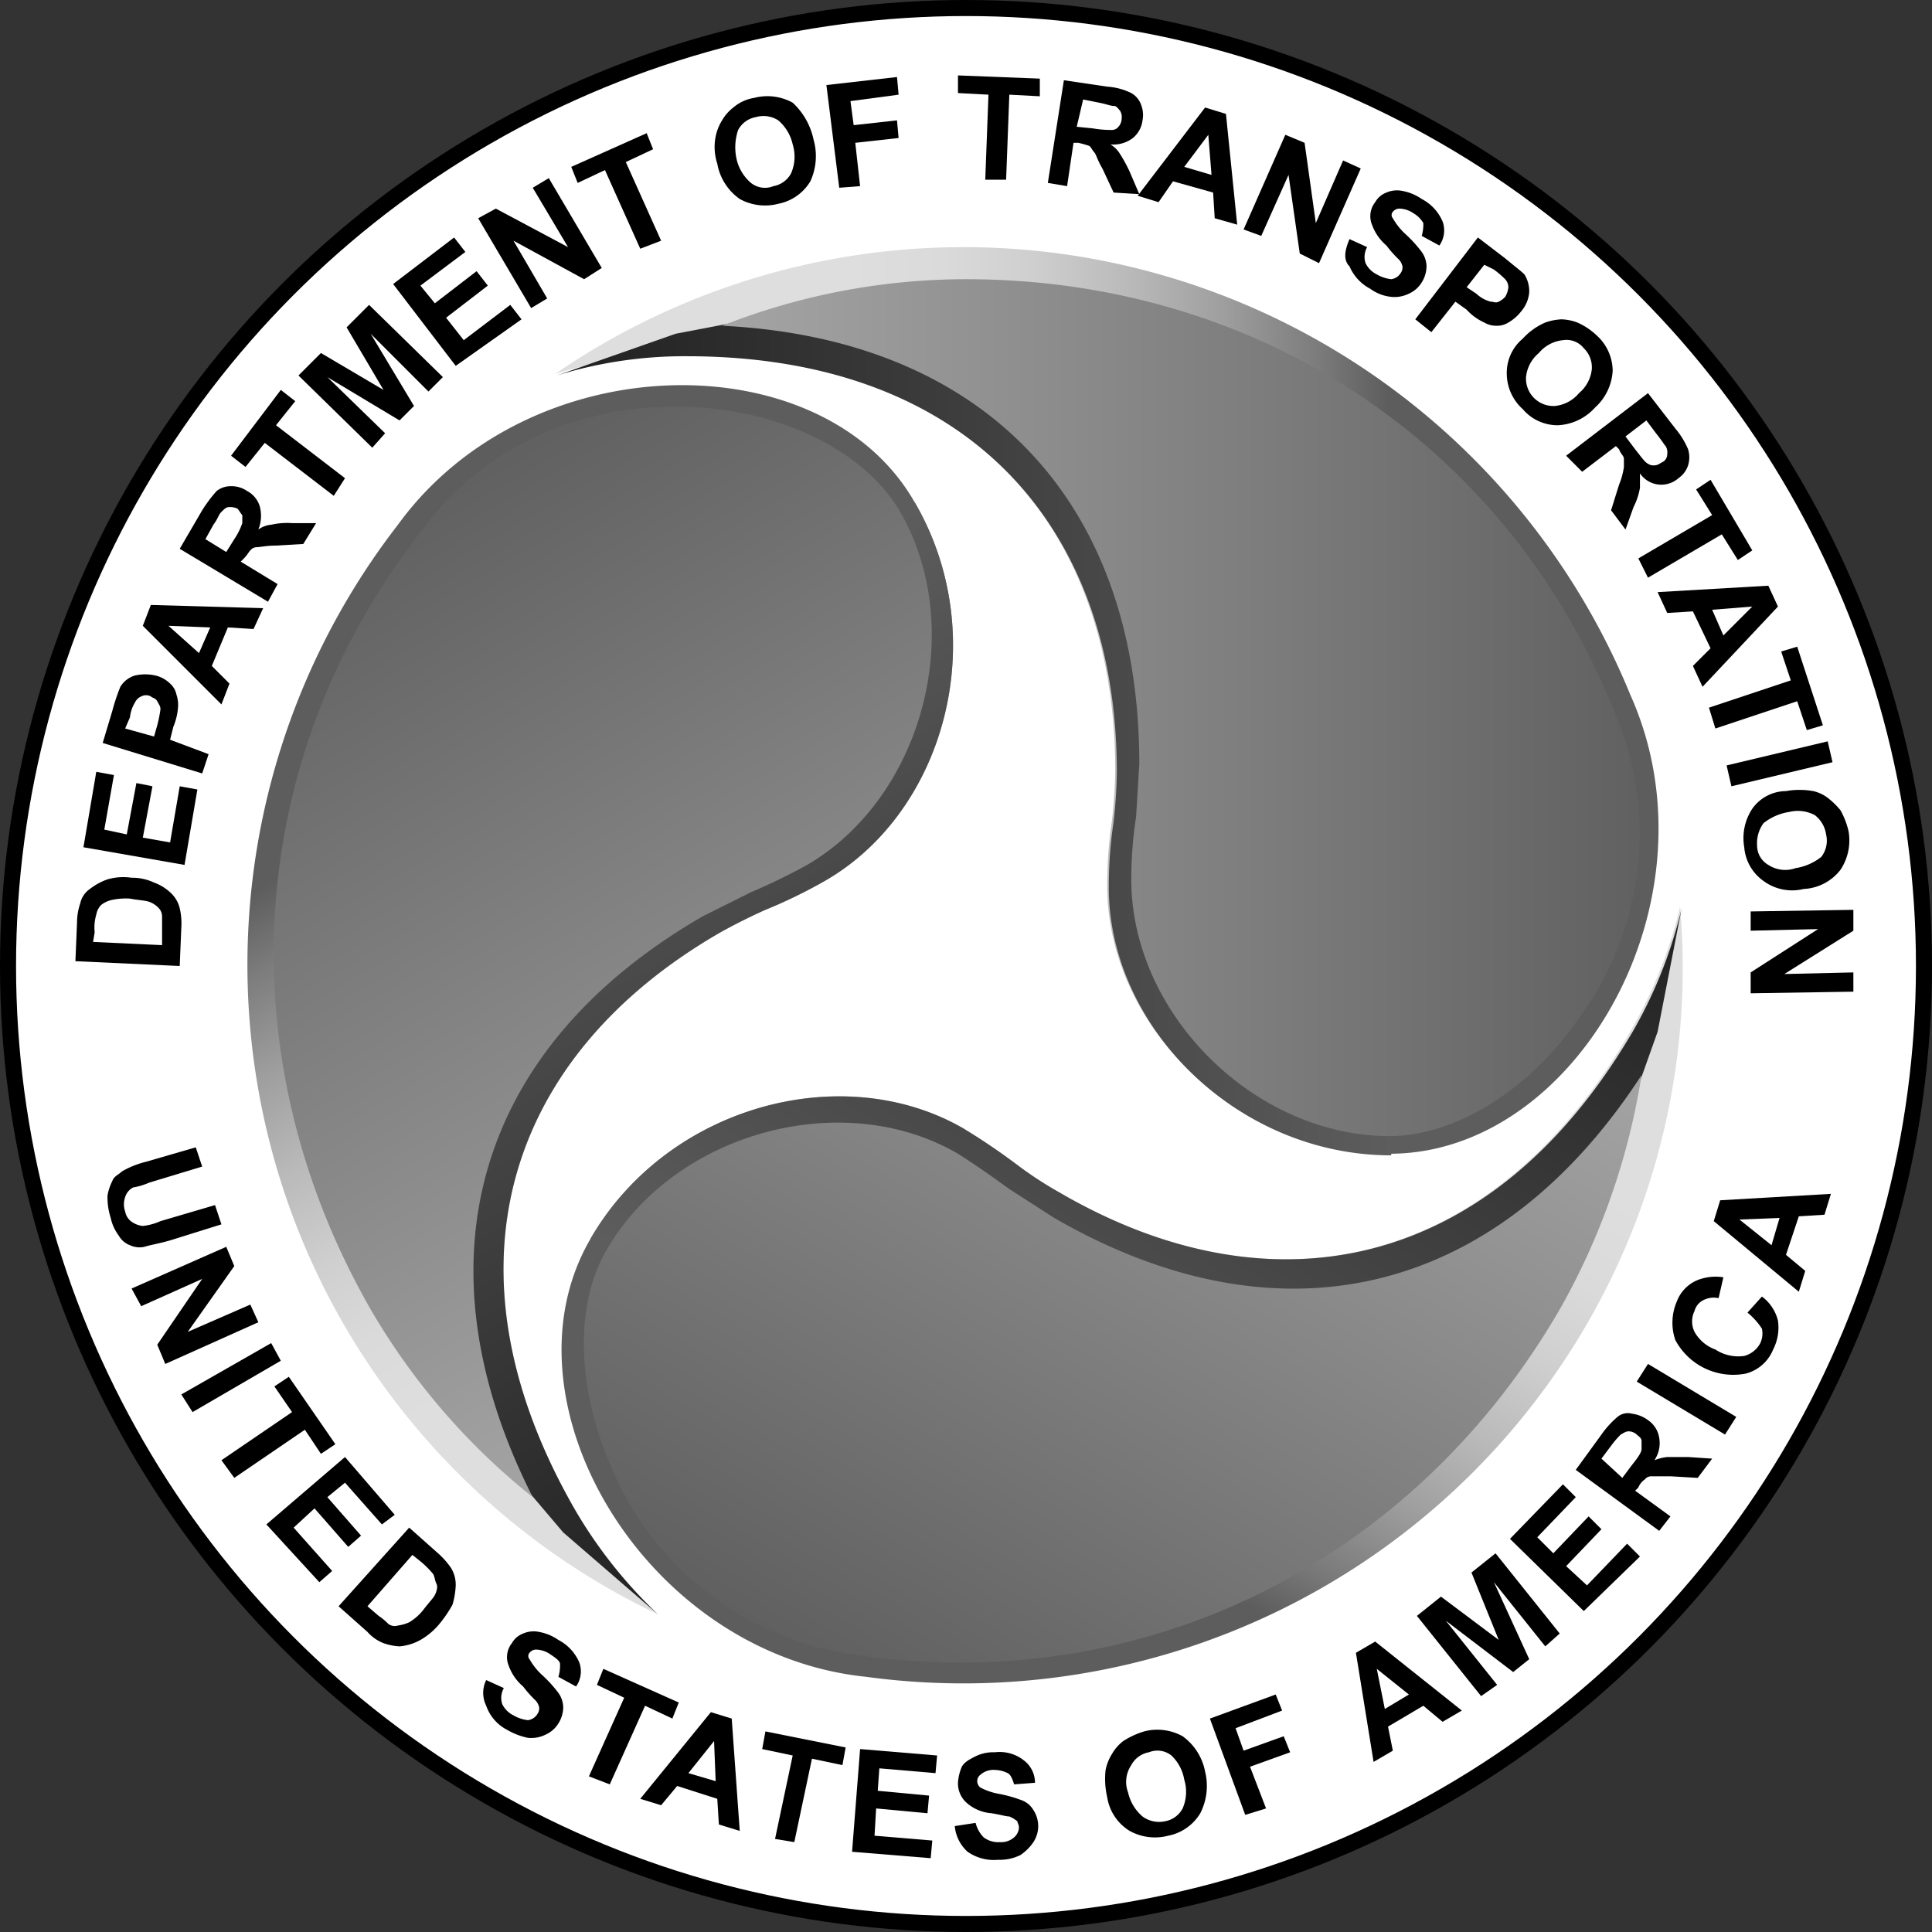 <svg id="Layer_1" data-name="Layer 1" xmlns="http://www.w3.org/2000/svg" xmlns:xlink="http://www.w3.org/1999/xlink" viewBox="0 0 120.4 120.4"><rect x="0" y="0" width="120.4" height="120.4" fill="#333333" stroke="none"/><defs><style>.cls-1{fill:#fff;stroke:#000;}.cls-2{fill:url(#linear-gradient);}.cls-3{fill:url(#linear-gradient-2);}.cls-4{fill:url(#linear-gradient-3);}.cls-5{fill:url(#linear-gradient-4);}.cls-6{fill:url(#linear-gradient-5);}.cls-7{fill:url(#linear-gradient-6);}.cls-8{fill:url(#linear-gradient-7);}.cls-9{fill:url(#linear-gradient-8);}.cls-10{fill:url(#linear-gradient-9);}</style><linearGradient id="linear-gradient" x1="37.17" y1="76.24" x2="86.5" y2="76.24" gradientTransform="matrix(1, 0, 0, -1, 0, 119.89)" gradientUnits="userSpaceOnUse"><stop offset="0.32" stop-color="#dedede"/><stop offset="0.44" stop-color="#dadada"/><stop offset="0.55" stop-color="#cfcfcf"/><stop offset="0.67" stop-color="#bababa"/><stop offset="0.79" stop-color="#9f9f9f"/><stop offset="0.91" stop-color="#7c7c7c"/><stop offset="1" stop-color="#5d5d5d"/></linearGradient><linearGradient id="linear-gradient-2" x1="86.83" y1="74.39" x2="36.5" y2="74.39" gradientTransform="matrix(1, 0, 0, -1, 0, 119.89)" gradientUnits="userSpaceOnUse"><stop offset="0" stop-color="#5d5d5d"/><stop offset="1" stop-color="#222"/></linearGradient><linearGradient id="linear-gradient-3" x1="42.12" y1="75.79" x2="102.77" y2="75.79" gradientTransform="matrix(1, 0, 0, -1, 0, 119.89)" gradientUnits="userSpaceOnUse"><stop offset="0" stop-color="#a8a8a8"/><stop offset="1" stop-color="#606060"/></linearGradient><linearGradient id="linear-gradient-4" x1="-428.48" y1="529.42" x2="-379.14" y2="529.42" gradientTransform="matrix(-0.5, -0.87, -0.87, 0.5, 301.6, -547.42)" xlink:href="#linear-gradient"/><linearGradient id="linear-gradient-5" x1="-378.81" y1="527.59" x2="-429.14" y2="527.59" gradientTransform="matrix(-0.5, -0.87, -0.87, 0.5, 301.6, -547.42)" xlink:href="#linear-gradient-2"/><linearGradient id="linear-gradient-6" x1="-423.53" y1="529" x2="-362.87" y2="529" gradientTransform="matrix(-0.5, -0.87, -0.87, 0.5, 301.6, -547.42)" xlink:href="#linear-gradient-3"/><linearGradient id="linear-gradient-7" x1="196.8" y1="706.06" x2="246.13" y2="706.06" gradientTransform="matrix(-0.5, 0.87, 0.87, 0.5, -427.09, -474.97)" xlink:href="#linear-gradient"/><linearGradient id="linear-gradient-8" x1="246.47" y1="704.28" x2="196.14" y2="704.28" gradientTransform="matrix(-0.5, 0.87, 0.87, 0.5, -427.09, -474.97)" xlink:href="#linear-gradient-2"/><linearGradient id="linear-gradient-9" x1="201.75" y1="705.71" x2="262.41" y2="705.71" gradientTransform="matrix(-0.5, 0.87, 0.87, 0.5, -427.09, -474.97)" xlink:href="#linear-gradient-3"/></defs><g id="Layer_2" data-name="Layer 2"><circle class="cls-1" cx="60.2" cy="60.2" r="59.7"/><path d="M12.2,71.5l.4,1.2-3.3,1a4.28,4.28,0,0,1-1,.3,1,1,0,0,0-.5.6,1.35,1.35,0,0,0,0,.9,1,1,0,0,0,.5.7,1.42,1.42,0,0,0,.6.2,3.63,3.63,0,0,0,1.1-.3l3.4-1,.4,1.2-3.2,1c-.7.2-1.3.3-1.6.4a1.41,1.41,0,0,1-.9-.1,1.34,1.34,0,0,1-.7-.6,2.81,2.81,0,0,1-.5-1.1,4.19,4.19,0,0,1-.2-1.4,3.18,3.18,0,0,1,.3-.9c.1-.3.4-.4.6-.6a5.71,5.71,0,0,1,1.5-.6Z" transform="translate(0 0)"/><path d="M8.2,80.3l5.9-2.6.5,1.2L11.7,83l3.9-1.7.5,1.1L10.3,85l-.5-1.2,2.8-4.1L8.8,81.4Z" transform="translate(0 0)"/><path d="M11.3,86.9l5.6-3.2.6,1.1L12,88Z" transform="translate(0 0)"/><path d="M13.8,91l4.4-3-1.1-1.6.9-.6L20.9,90l-.9.6-1-1.5-4.4,3Z" transform="translate(0 0)"/><path d="M16.6,95l4.9-4.2,3.1,3.6-.8.6-2.3-2.6-1.1.9,2.1,2.4-.8.7L19.6,94l-1.3,1.2,2.4,2.7-.8.7Z" transform="translate(0 0)"/><path d="M25.5,95.2l1.8,1.6a5.06,5.06,0,0,1,.8.9,2,2,0,0,1,.3,1.1,5,5,0,0,1-.2,1.2,7.7,7.7,0,0,1-.9,1.3,4.36,4.36,0,0,1-1.1.9,3.26,3.26,0,0,1-1.3.4,3.55,3.55,0,0,1-1-.2,2.61,2.61,0,0,1-1-.7l-1.8-1.6Zm.2,1.7-2.8,3.2.7.6a3.81,3.81,0,0,1,.6.5.66.66,0,0,0,.6.1,2.54,2.54,0,0,0,.7-.2,3.24,3.24,0,0,0,.9-.8c.3-.4.6-.7.7-.9s.2-.5.1-.7-.1-.4-.2-.6a5.72,5.72,0,0,0-.8-.8Z" transform="translate(0 0)"/><path d="M30.3,104.7l1.1.5a1.23,1.23,0,0,0-.1,1,1.54,1.54,0,0,0,.7.7,2.3,2.3,0,0,0,.9.3.82.82,0,0,0,.6-.4.6.6,0,0,0,.1-.4.91.91,0,0,0-.3-.5,7.51,7.51,0,0,1-.7-.8,3.05,3.05,0,0,1-.9-1.3,1.4,1.4,0,0,1,.2-1.4,1.34,1.34,0,0,1,.7-.6,1.64,1.64,0,0,1,1-.1,3.08,3.08,0,0,1,1.2.5,2.85,2.85,0,0,1,1.3,1.4,1.63,1.63,0,0,1-.2,1.5l-1.1-.6a2.49,2.49,0,0,0,.1-.8c0-.2-.3-.4-.6-.6a1.61,1.61,0,0,0-.9-.3.52.52,0,0,0-.4.2.3.3,0,0,0,0,.4,4.05,4.05,0,0,0,.8,1,8.18,8.18,0,0,1,1,1.1,1.61,1.61,0,0,1,.3.9,1.93,1.93,0,0,1-.3,1,1.78,1.78,0,0,1-.8.7,2,2,0,0,1-1.1.2,4.28,4.28,0,0,1-1.3-.5,2.67,2.67,0,0,1-1.3-1.5A1.8,1.8,0,0,1,30.3,104.7Z" transform="translate(0 0)"/><path d="M36.7,110.7l2.2-4.9-1.7-.8.4-1,4.7,2.1-.4,1-1.7-.8L38,111.2Z" transform="translate(0 0)"/><path d="M46.1,114.1l-1.3-.4-.1-1.6-2.5-.8-1,1.2-1.3-.4,4.4-5.4,1.3.4ZM44.6,111l-.1-2.5-1.6,2Z" transform="translate(0 0)"/><path d="M48.3,114.6l1.1-5.2-1.9-.4.2-1.1,5,1-.2,1.1-1.9-.4-1.1,5.2Z" transform="translate(0 0)"/><path d="M53.1,115.4l.5-6.4,4.8.4-.1,1.1-3.5-.3-.1,1.4,3.2.3-.1,1.1-3.2-.3-.1,1.7,3.6.3-.1,1.1Z" transform="translate(0 0)"/><path d="M59.5,113.8l1.3-.2a1.93,1.93,0,0,0,.5.9,1.49,1.49,0,0,0,1,.3,1.22,1.22,0,0,0,.9-.3.86.86,0,0,0,.3-.6c0-.2-.1-.3-.1-.4a2.19,2.19,0,0,0-.5-.3c-.2,0-.5-.1-1.1-.2a2.62,2.62,0,0,1-1.5-.6,1.61,1.61,0,0,1-.6-1.3,2.92,2.92,0,0,1,.2-.9c.1-.3.4-.5.8-.7a2.5,2.5,0,0,1,1.3-.3,2.43,2.43,0,0,1,1.8.5,1.75,1.75,0,0,1,.7,1.4l-1.3.1c-.1-.3-.2-.6-.4-.7a1.88,1.88,0,0,0-.8-.2,1.22,1.22,0,0,0-.9.3.5.5,0,0,0,0,.8,4,4,0,0,0,1.2.4,8.4,8.4,0,0,1,1.4.4,1.41,1.41,0,0,1,.7.6,1.82,1.82,0,0,1,0,2,3,3,0,0,1-.8.8,2.9,2.9,0,0,1-1.4.3,2.85,2.85,0,0,1-1.9-.5A2.45,2.45,0,0,1,59.5,113.8Z" transform="translate(0 0)"/><path d="M69,112a5,5,0,0,1-.1-1.7,3,3,0,0,1,.4-1,2.7,2.7,0,0,1,.7-.8,5.17,5.17,0,0,1,1.3-.6,3.26,3.26,0,0,1,2.4.3,3.54,3.54,0,0,1,1.4,2.2,3.73,3.73,0,0,1-.3,2.6,3,3,0,0,1-2,1.4,3.26,3.26,0,0,1-2.4-.3A3,3,0,0,1,69,112Zm1.3-.3a2.75,2.75,0,0,0,.9,1.5,1.74,1.74,0,0,0,1.4.3,1.55,1.55,0,0,0,1.1-.8,2.59,2.59,0,0,0,.1-1.8,2.68,2.68,0,0,0-.8-1.5,1.4,1.4,0,0,0-1.4-.2,1.55,1.55,0,0,0-1.1.8A1.86,1.86,0,0,0,70.3,111.7Z" transform="translate(0 0)"/><path d="M77.6,113.1l-2.2-6,4.1-1.5.4,1L77,107.7l.5,1.4,2.5-.9.4,1-2.5.9,1,2.6Z" transform="translate(0 0)"/><path d="M91.1,106.6l-1.2.7-1.2-1-2.2,1.3.3,1.5-1.2.7L84.5,103l1.2-.7Zm-3.3-1-2-1.6.5,2.5Z" transform="translate(0 0)"/><path d="M92.3,105.7l-4-5,1.5-1.2,3.6,2.7L91.7,98l1.5-1.2,4,5-.9.8-3.2-4,2.2,4.8-1,.8L90.1,101l3.2,4Z" transform="translate(0 0)"/><path d="M98.7,100.4l-4.6-4.5,3.3-3.4.8.8-2.4,2.5,1,1L99,94.5l.8.8-2.2,2.3,1.3,1.2,2.5-2.6.8.8Z" transform="translate(0 0)"/><path d="M103.4,95.4l-5.2-3.8,1.6-2.2a5.82,5.82,0,0,1,1-1.1,1,1,0,0,1,.9-.2,2.11,2.11,0,0,1,1,.4,1.64,1.64,0,0,1,.7,1.1,1.9,1.9,0,0,1-.3,1.4,3.09,3.09,0,0,1,.8-.2h1.3l1.5.1-.9,1.2-1.7-.1h-1.2a.52.52,0,0,0-.4.2,1.08,1.08,0,0,0-.4.5l-.2.2,2.2,1.6Zm-2.3-3.3.6-.8c.4-.5.6-.8.6-1s0-.3,0-.5-.2-.3-.3-.4-.3-.2-.5-.2-.3.1-.5.2a6,6,0,0,0-.6.7l-.6.8Z" transform="translate(0 0)"/><path d="M107.5,89.4,102,86.1l.7-1.1,5.5,3.3Z" transform="translate(0 0)"/><path d="M108.9,81.8l.9-1a2.65,2.65,0,0,1,1,1.5,3,3,0,0,1-.3,1.8,2.53,2.53,0,0,1-1.7,1.5,4.09,4.09,0,0,1-4.4-2.1,3.34,3.34,0,0,1,.1-2.4,2.32,2.32,0,0,1,1.5-1.4,3.08,3.08,0,0,1,1.4-.1l-.3,1.3a1.41,1.41,0,0,0-.9.1,1.06,1.06,0,0,0-.6.7,1.48,1.48,0,0,0,0,1.3,2.45,2.45,0,0,0,1.3,1.1,2.6,2.6,0,0,0,1.8.4,1.59,1.59,0,0,0,1-.8,1.41,1.41,0,0,0,.1-.9A4.3,4.3,0,0,0,108.9,81.8Z" transform="translate(0 0)"/><path d="M114.1,74.4l-.4,1.3-1.6.1-.8,2.4,1.2,1-.4,1.3-5.3-4.4.4-1.3Zm-3.2,1.5-2.5.1,2,1.6Z" transform="translate(0 0)"/><path d="M4.7,59.9l.1-2.4A3.73,3.73,0,0,1,5,56.3a1.46,1.46,0,0,1,.6-.9,3.88,3.88,0,0,1,1.1-.6,3.55,3.55,0,0,1,1.5-.1,3.19,3.19,0,0,1,1.4.3,3,3,0,0,1,1.1.7,1.93,1.93,0,0,1,.5.9,4.12,4.12,0,0,1,.1,1.2l-.1,2.4Zm1.1-1.2,4.3.2V57.1a.76.76,0,0,0-.2-.5,1.54,1.54,0,0,0-.6-.4c-.3-.1-.7-.1-1.2-.2a4.12,4.12,0,0,0-1.2.1,1.63,1.63,0,0,0-.6.3A1.14,1.14,0,0,0,6,57a2.81,2.81,0,0,0-.1,1.1Z" transform="translate(0 0)"/><path d="M11.5,53.9,5.2,52.8,6,48.1l1.1.2-.6,3.4,1.4.3.6-3.2,1,.2-.6,3.2,1.7.3.6-3.5,1.1.2Z" transform="translate(0 0)"/><path d="M12.6,48.2,6.4,46.3l.6-2a12.43,12.43,0,0,1,.5-1.5,1.6,1.6,0,0,1,.9-.7,2.85,2.85,0,0,1,1.3,0,1.93,1.93,0,0,1,.9.5,1.27,1.27,0,0,1,.4.7,2,2,0,0,1,.1.7,3.92,3.92,0,0,1-.3,1.3l-.2.8L13,47ZM7.8,45.4l1.8.5.2-.7a8.38,8.38,0,0,0,.2-1c0-.2-.1-.3-.2-.5s-.3-.2-.4-.3a.64.64,0,0,0-.6,0,.78.78,0,0,0-.4.4,2.19,2.19,0,0,0-.3.9Z" transform="translate(0 0)"/><path d="M16.4,37.9l-.6,1.3-1.6-.1-1,2.4,1.1,1.1-.5,1.3L8.9,39l.5-1.3Zm-3.3,1.2L10.5,39l1.9,1.7Z" transform="translate(0 0)"/><path d="M16.7,37.5l-5.5-3.3,1.4-2.4a8.94,8.94,0,0,1,.9-1.2,1.4,1.4,0,0,1,.9-.3,1.69,1.69,0,0,1,1,.3,1.59,1.59,0,0,1,.8,1,2.29,2.29,0,0,1-.1,1.4,1.6,1.6,0,0,1,.8-.3,4.51,4.51,0,0,1,1.3-.1h1.5l-.8,1.3-1.7.1c-.6,0-1,.1-1.2.1a.52.52,0,0,0-.4.2c-.1.1-.2.3-.4.5L15,35l2.3,1.4Zm-2.6-3.1.5-.8a4.17,4.17,0,0,0,.5-1v-.5c-.1-.1-.2-.3-.3-.4a1.09,1.09,0,0,0-.5-.1c-.2,0-.3.1-.5.3s-.2.4-.5.8l-.5.9Z" transform="translate(0 0)"/><path d="M20.8,30.9l-4.3-3.3-1.2,1.5-.9-.7,3.1-4.1.9.7-1.2,1.5,4.3,3.3Z" transform="translate(0 0)"/><path d="M23.2,27.9l-4.6-4.5L20,22l3.9,2.3-2.3-3.9L23,19l4.6,4.5-.9.9-3.6-3.6,2.7,4.5-.9.9-4.5-2.7L24,27Z" transform="translate(0 0)"/><path d="M28.4,22.8l-3.9-5.1,3.8-2.9.7.9-2.8,2.1.9,1.1,2.6-2,.7.9-2.6,2,1.1,1.4L31.8,19l.7.9Z" transform="translate(0 0)"/><path d="M33.1,19.2l-3.3-5.6,1.1-.6,4.5,2.4-2.2-3.7,1-.6,3.3,5.6-1.1.7L32,15l2.1,3.6Z" transform="translate(0 0)"/><path d="M39.9,15.5l-2.2-4.9-1.7.8-.4-1,4.7-2.1.4,1-1.7.8L41.2,15Z" transform="translate(0 0)"/><path d="M44.7,10.2a3.34,3.34,0,0,1-.1-1.7,3,3,0,0,1,.4-1,2.7,2.7,0,0,1,.7-.8A2.62,2.62,0,0,1,47,6.1a3.26,3.26,0,0,1,2.4.3,4.36,4.36,0,0,1,1.3,2.3,3.75,3.75,0,0,1-.2,2.6,3,3,0,0,1-2,1.4,3.26,3.26,0,0,1-2.4-.3A3.41,3.41,0,0,1,44.7,10.2Zm1.2-.3a2.75,2.75,0,0,0,.9,1.5,1.4,1.4,0,0,0,1.4.2,1.55,1.55,0,0,0,1.1-.8A2.59,2.59,0,0,0,49.4,9a2.75,2.75,0,0,0-.9-1.5,1.7,1.7,0,0,0-1.4-.2,1.55,1.55,0,0,0-1.1.8A3.35,3.35,0,0,0,45.9,9.9Z" transform="translate(0 0)"/><path d="M52.3,11.7l-.8-6.4,4.4-.5L56,5.9l-3,.4.2,1.5,2.7-.3L56,8.6l-2.7.3.3,2.7Z" transform="translate(0 0)"/><path d="M61.4,11.2l.2-5.3-1.9-.1V4.7l5.1.2V6l-1.9-.1-.2,5.3Z" transform="translate(0 0)"/><path d="M65.3,11.4l1-6.4,2.7.4a3.94,3.94,0,0,1,1.5.4,1.34,1.34,0,0,1,.6.7,1.73,1.73,0,0,1,.1,1,1.68,1.68,0,0,1-.6,1.1,2,2,0,0,1-1.4.4,1.7,1.7,0,0,1,.6.6,9.05,9.05,0,0,1,.6,1.1l.6,1.4L69.4,12l-.7-1.5c-.3-.5-.4-.9-.5-1s-.2-.3-.3-.4a6.37,6.37,0,0,0-.7-.2h-.3l-.4,2.7Zm1.8-3.5,1,.1a6.82,6.82,0,0,0,1.2.1.52.52,0,0,0,.4-.2.76.76,0,0,0,.2-.5.75.75,0,0,0-.1-.5c-.1-.1-.2-.3-.4-.3s-.4-.1-.9-.2l-1-.2Z" transform="translate(0 0)"/><path d="M77.1,14l-1.4-.4L75.6,12l-2.5-.7-.9,1.3-1.3-.4,4.2-5.5,1.3.4Zm-1.6-3.1-.2-2.5-1.5,2Z" transform="translate(0 0)"/><path d="M77.5,14.3l2.6-5.9,1.2.5.7,5L83.7,10l1.1.5-2.6,5.9L81,15.8l-.7-4.9-1.7,3.8Z" transform="translate(0 0)"/><path d="M84.1,14.9l1.1.5a1.23,1.23,0,0,0-.1,1,1.54,1.54,0,0,0,.7.7,2.3,2.3,0,0,0,.9.3.82.82,0,0,0,.6-.4.6.6,0,0,0,.1-.4.91.91,0,0,0-.3-.5,7.51,7.51,0,0,1-.7-.8,3.05,3.05,0,0,1-.9-1.3,1.4,1.4,0,0,1,.2-1.4,1.34,1.34,0,0,1,.7-.6,1.64,1.64,0,0,1,1-.1,3.08,3.08,0,0,1,1.2.5,2.85,2.85,0,0,1,1.3,1.4,1.63,1.63,0,0,1-.2,1.5l-1.1-.6a2.49,2.49,0,0,0,.1-.8,1.7,1.7,0,0,0-.6-.6,1.61,1.61,0,0,0-.9-.3.52.52,0,0,0-.4.2.3.3,0,0,0,0,.4,4.05,4.05,0,0,0,.8,1,8.18,8.18,0,0,1,1,1.1,1.61,1.61,0,0,1,.3.9,1.93,1.93,0,0,1-.3,1,1.78,1.78,0,0,1-.8.7,2,2,0,0,1-1.1.2,2.66,2.66,0,0,1-1.3-.5,2.85,2.85,0,0,1-1.3-1.4C83.7,16.2,83.8,15.6,84.1,14.9Z" transform="translate(0 0)"/><path d="M88.2,19.9l3.9-5.1,1.7,1.3c.6.5,1,.8,1.2,1a2,2,0,0,1,.3,1.1,2.08,2.08,0,0,1-.5,1.2,2.7,2.7,0,0,1-.8.7,1.34,1.34,0,0,1-.8.2,1.45,1.45,0,0,1-.7-.2,3.32,3.32,0,0,1-1.1-.8l-.7-.5-1.5,1.9Zm4.3-3.4-1.1,1.4.6.4a2.06,2.06,0,0,0,.9.5c.2,0,.3.1.5,0a1.38,1.38,0,0,0,.4-.3,1.42,1.42,0,0,0,.2-.6.76.76,0,0,0-.2-.5,6,6,0,0,0-.7-.6Z" transform="translate(0 0)"/><path d="M94.9,21.1a4.06,4.06,0,0,1,1.4-1,3.55,3.55,0,0,1,1-.2,3,3,0,0,1,1,.2,4.18,4.18,0,0,1,1.2.8,3,3,0,0,1,1,2.2,3.33,3.33,0,0,1-1.1,2.3,3.33,3.33,0,0,1-2.3,1.1,2.84,2.84,0,0,1-2.2-1,3,3,0,0,1-1-2.2A2.78,2.78,0,0,1,94.9,21.1Zm1,.9a2.24,2.24,0,0,0-.8,1.5,1.71,1.71,0,0,0,1.8,1.8,2.24,2.24,0,0,0,1.5-.8,2.24,2.24,0,0,0,.8-1.5,1.66,1.66,0,0,0-.5-1.3,1.38,1.38,0,0,0-1.3-.5A2.24,2.24,0,0,0,95.9,22Z" transform="translate(0 0)"/><path d="M97.6,28.4l5.1-3.9,1.7,2.2a5.05,5.05,0,0,1,.8,1.3,1.7,1.7,0,0,1,0,1,1.56,1.56,0,0,1-.6.8,1.61,1.61,0,0,1-2.4-.3v.9a4.15,4.15,0,0,1-.4,1.2l-.5,1.4-.9-1.2.5-1.6a4.55,4.55,0,0,0,.3-1.1v-.5c0-.2-.2-.3-.3-.6l-.2-.2-2.1,1.6Zm3.7-1.2.6.8c.4.5.6.8.8.9a.6.6,0,0,0,.4.1c.2,0,.3-.1.5-.2a.55.55,0,0,0,.3-.5.75.75,0,0,0-.1-.5c-.1-.1-.2-.3-.6-.8l-.6-.8Z" transform="translate(0 0)"/><path d="M102.1,34.8l4.6-2.7-1-1.6.9-.6,2.6,4.4-.9.6-1-1.6L102.7,36Z" transform="translate(0 0)"/><path d="M106.1,42.8l-.6-1.3,1.1-1.1-1.1-2.3-1.6.1-.6-1.3,6.9-.4.6,1.3Zm1.3-3.2,1.8-1.8-2.5.2Z" transform="translate(0 0)"/><path d="M106.5,44.1l5.1-1.7-.6-1.8,1-.3,1.6,4.9-1,.3-.6-1.8-5.1,1.7Z" transform="translate(0 0)"/><path d="M107.6,47.7l6.3-1.5.3,1.3L107.9,49Z" transform="translate(0 0)"/><path d="M111.3,49.3a4.84,4.84,0,0,1,1.7,0,2.35,2.35,0,0,1,1,.5,4.62,4.62,0,0,1,.7.7,5,5,0,0,1,.5,1.3,3.31,3.31,0,0,1-.5,2.4,3.08,3.08,0,0,1-2.3,1.2,3,3,0,0,1-2.5-.5,2.84,2.84,0,0,1-1.2-2.1,3.31,3.31,0,0,1,.5-2.4A2.59,2.59,0,0,1,111.3,49.3Zm.2,1.3a3.38,3.38,0,0,0-1.6.7,2.12,2.12,0,0,0-.4,1.4,1.39,1.39,0,0,0,.7,1.2,1.92,1.92,0,0,0,1.7.2,3.38,3.38,0,0,0,1.6-.7,1.65,1.65,0,0,0,.3-1.4,1.85,1.85,0,0,0-.7-1.2A2.25,2.25,0,0,0,111.5,50.6Z" transform="translate(0 0)"/><path d="M109.1,56.8l6.4-.1V58l-4.3,2.7,4.3-.1v1.2l-6.4.1V60.6l4.2-2.7-4.2.1Z" transform="translate(0 0)"/><path class="cls-2" d="M101.6,43.3h0a44.91,44.91,0,0,0-67-20,26.91,26.91,0,0,1,8.1-1.2c17.5,0,26.8,10.6,26.8,25.9a30.28,30.28,0,0,1-.2,3.1h0a27.28,27.28,0,0,0-.3,4.1c0,8.7,8,16.7,17.6,16.7C98.3,71.9,107.3,56,101.6,43.3Z" transform="translate(0 0)"/><path class="cls-3" d="M89.7,63l-9-28.8L51.5,19l-9.4,1.8-7.4,2.6a26.91,26.91,0,0,1,8.1-1.2c17.5,0,26.8,10.6,26.8,25.9a30.28,30.28,0,0,1-.2,3.1h0a27.28,27.28,0,0,0-.3,4.1c0,8.7,8,16.7,17.6,16.7v-.6Z" transform="translate(0 0)"/><path class="cls-4" d="M45,20.3c16.3.8,26,10.9,26,27.3l-.2,3.3a25.61,25.61,0,0,0-.3,3.9c0,8.4,7.7,16,16.1,16,4.1,0,8.8-2.9,11.9-7.5a19.28,19.28,0,0,0,2-19.2C93.8,27.6,78.3,17.4,60.2,17.4A41.48,41.48,0,0,0,45,20.3Z" transform="translate(0 0)"/><path class="cls-5" d="M24.8,32.7h0A44.8,44.8,0,0,0,41,100.6a29.32,29.32,0,0,1-5.1-6.4c-8.8-15.2-4.2-28.5,9-36.1.9-.5,1.9-1,2.8-1.4h0a31.4,31.4,0,0,0,3.7-1.8c7.5-4.3,10.5-15.2,5.6-23.6C51.3,21.3,33,21.4,24.8,32.7Z" transform="translate(0 0)"/><path class="cls-6" d="M47.9,33.2,27.5,55.4l1.4,32.8,6.2,7.3,5.9,5.1a29.32,29.32,0,0,1-5.1-6.4c-8.8-15.2-4.2-28.5,9-36.1.9-.5,1.9-1,2.8-1.4h0a31.4,31.4,0,0,0,3.7-1.8c7.5-4.3,10.5-15.2,5.6-23.6l-.5.3Z" transform="translate(0 0)"/><path class="cls-7" d="M33.2,93.3c-7.4-14.6-3.6-28,10.6-36.2l3-1.5a37.78,37.78,0,0,0,3.5-1.7c7.2-4.2,10-14.7,5.8-22-2.1-3.6-6.9-6.1-12.4-6.5-7.2-.5-13.6,2.3-17.6,7.9-10.9,14.1-12,32.6-3,48.3A41.84,41.84,0,0,0,33.2,93.3Z" transform="translate(0 0)"/><path class="cls-8" d="M54,104.5h0a44.91,44.91,0,0,0,44.9-22,44.2,44.2,0,0,0,5.8-26,28.64,28.64,0,0,1-3,7.6C93,79.3,79.2,82,66,74.3a23.26,23.26,0,0,1-2.6-1.7h0A40.47,40.47,0,0,0,60,70.3c-7.5-4.3-18.4-1.4-23.2,6.9C30.9,87.3,40.2,103.1,54,104.5Z" transform="translate(0 0)"/><path class="cls-9" d="M42.9,84.3l29.4,6.6,27.8-17.6,3.2-9,1.5-7.7a28.64,28.64,0,0,1-3,7.6C93,79.3,79.2,82,66,74.3a23.26,23.26,0,0,1-2.6-1.7h0A40.47,40.47,0,0,0,60,70.3c-7.5-4.3-18.4-1.4-23.2,6.9l.5.3Z" transform="translate(0 0)"/><path class="cls-10" d="M102.3,67c-8.9,13.7-22.4,17.1-36.6,8.9l-2.8-1.8c-1.1-.8-2.1-1.5-3.2-2.2-7.2-4.2-17.7-1.3-21.9,6-2.1,3.6-1.8,9,.5,14a19.29,19.29,0,0,0,15.6,11.3c17.6,2.4,34.2-5.9,43.3-21.6A43.11,43.11,0,0,0,102.3,67Z" transform="translate(0 0)"/></g></svg>